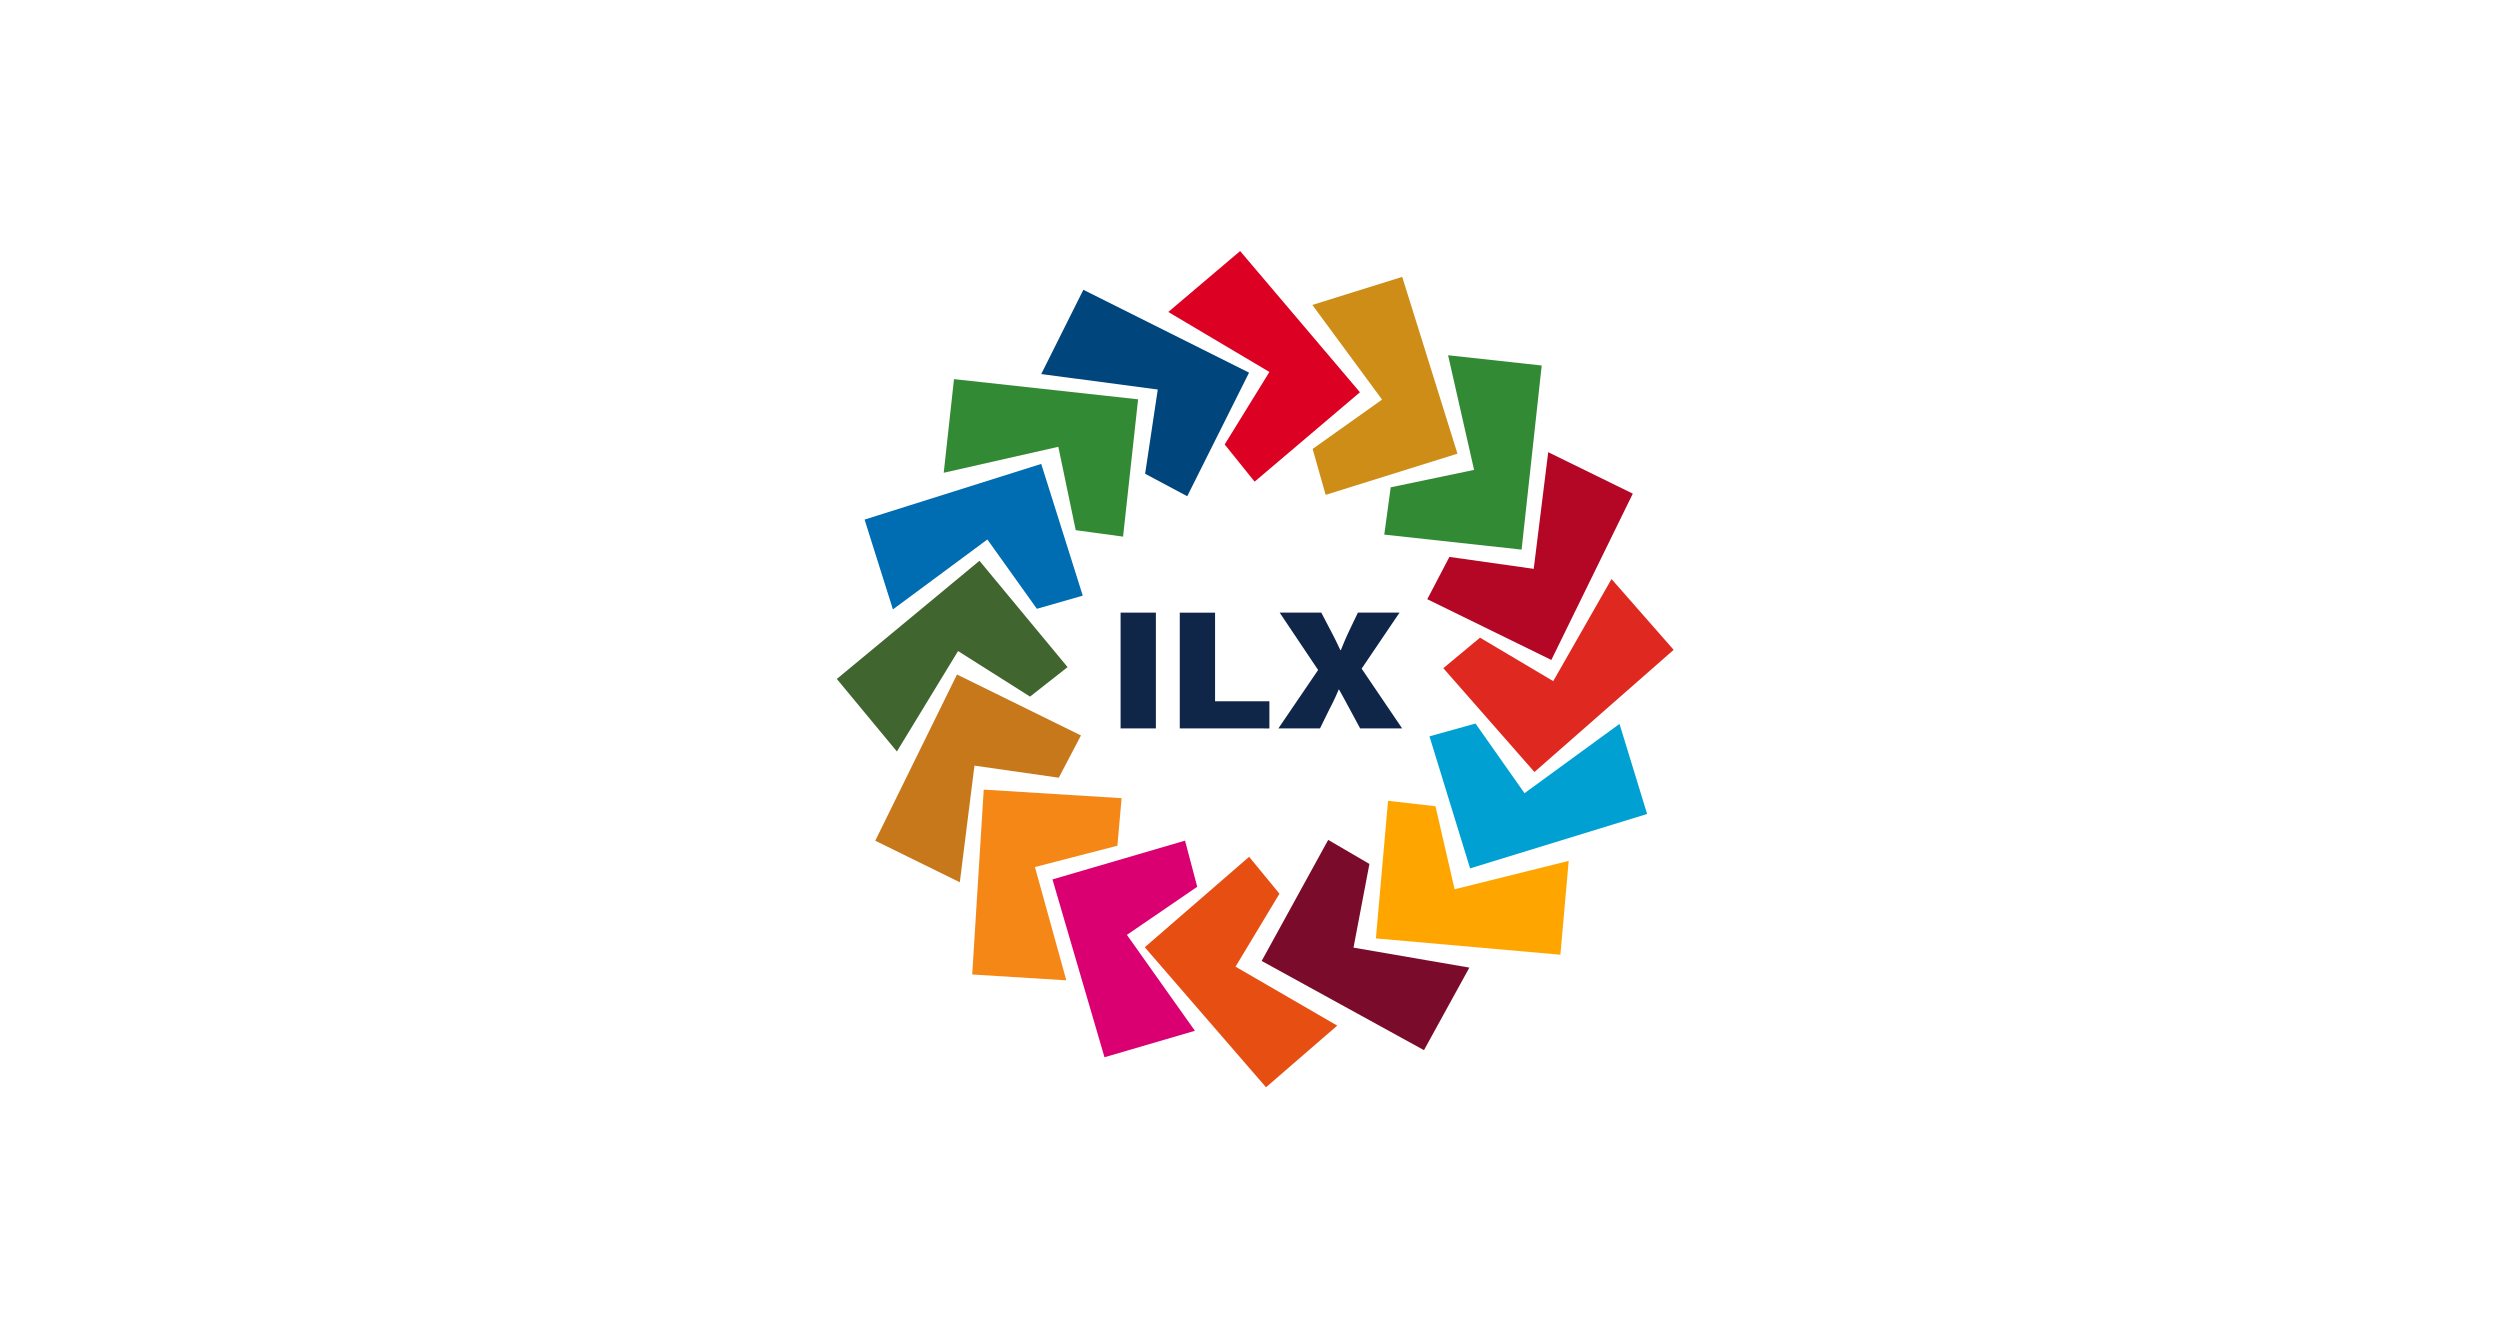 <?xml version="1.0" encoding="UTF-8"?> <svg xmlns="http://www.w3.org/2000/svg" xmlns:xlink="http://www.w3.org/1999/xlink" width="239" height="127" viewBox="0 0 239 127"><defs><clipPath id="clip-path"><rect id="Rectangle_2092" data-name="Rectangle 2092" width="80.001" height="79.943" fill="none"></rect></clipPath></defs><g id="logo-ilx" transform="translate(-553 -2117)"><rect id="container" width="239" height="127" transform="translate(553 2117)" fill="none"></rect><g id="logo-ilx-2" data-name="logo-ilx" transform="translate(633 2141)" style="mix-blend-mode: luminosity;isolation: isolate"><path id="Path_5979" data-name="Path 5979" d="M52.559,9.2,68.4,17.122,62.491,28.934l-4.027-2.147,1.208-8.053-11.14-1.477Z" transform="translate(-28.99 -5.497)" fill="#00457b"></path><path id="Path_5980" data-name="Path 5980" d="M26.363,30.41l17.6,1.93L42.526,45.467,38,44.851l-1.663-7.972L25.381,39.361Z" transform="translate(-15.161 -18.165)" fill="#338a35"></path><path id="Path_5981" data-name="Path 5981" d="M6.59,55.858l16.888-5.323L27.449,63.13l-4.387,1.257L18.33,57.76,9.3,64.445Z" transform="translate(-3.937 -30.186)" fill="#006cb1"></path><path id="Path_5982" data-name="Path 5982" d="M0,84.831l5.743,6.934,5.847-9.6,6.882,4.354L22.061,83.7,13.636,73.535Z" transform="translate(0 -43.924)" fill="#40652e"></path><path id="Path_5983" data-name="Path 5983" d="M9.126,116.424l7.813-15.89,11.851,5.827-2.12,4.04-8.061-1.154-1.4,11.15Z" transform="translate(-5.451 -60.052)" fill="#c7781a"></path><path id="Path_5984" data-name="Path 5984" d="M32.144,145.539l1.1-17.673,13.18.817-.4,4.545-7.884,2.038,3,10.831Z" transform="translate(-19.2 -76.378)" fill="#f58717"></path><path id="Path_5985" data-name="Path 5985" d="M56.171,160.691l-4.973-17,12.674-3.708,1.165,4.41-6.723,4.6,6.5,9.169Z" transform="translate(-30.582 -83.619)" fill="#da0072"></path><path id="Path_5986" data-name="Path 5986" d="M73.115,152.465l11.591,13.386,6.806-5.894-9.722-5.635,4.2-6.975-2.9-3.527Z" transform="translate(-43.674 -85.908)" fill="#e74e12"></path><path id="Path_5987" data-name="Path 5987" d="M116.381,159.9l-15.517-8.53,6.361-11.573,3.94,2.3-1.521,8,11.075,1.91Z" transform="translate(-60.249 -83.504)" fill="#7a0b2b"></path><path id="Path_5988" data-name="Path 5988" d="M145.624,145.236l-17.639-1.559,1.162-13.155,4.533.521,1.83,7.935,10.906-2.712Z" transform="translate(-76.449 -77.965)" fill="#fea500"></path><path id="Path_5989" data-name="Path 5989" d="M161.514,120.825l-16.925,5.2-3.883-12.622,4.4-1.226,4.686,6.66,9.08-6.623Z" transform="translate(-84.048 -67.009)" fill="#00a1d2"></path><path id="Path_5990" data-name="Path 5990" d="M154.5,87.63l-7-4.155-3.507,2.917,8.711,9.925,13.308-11.679-5.939-6.768Z" transform="translate(-86.011 -46.514)" fill="#df2920"></path><path id="Path_5991" data-name="Path 5991" d="M159.832,51.721l-7.788,15.9-11.86-5.808,2.113-4.043,8.063,1.141,1.385-11.152Z" transform="translate(-83.736 -28.529)" fill="#b40726"></path><path id="Path_5992" data-name="Path 5992" d="M145.025,25.724l-1.923,17.6-13.129-1.434.615-4.52,7.971-1.667-2.486-10.959Z" transform="translate(-77.637 -14.782)" fill="#338a35"></path><path id="Path_5993" data-name="Path 5993" d="M85.566,0,78.7,5.825l9.665,5.734L84.091,18.49l2.859,3.556L97.021,13.5Z" transform="translate(-47.01 0)" fill="#dc0023"></path><path id="Path_5994" data-name="Path 5994" d="M121.483,6.13l5.282,16.9-12.6,3.939-1.246-4.39,6.639-4.716-6.664-9.049Z" transform="translate(-67.432 -3.661)" fill="#cd8d17"></path><rect id="Rectangle_2091" data-name="Rectangle 2091" width="3.374" height="11.069" transform="translate(27.128 34.567)" fill="#102649"></rect><path id="Path_5995" data-name="Path 5995" d="M81.421,85.845h3.374v8.475h5.194v2.595H81.421Z" transform="translate(-48.635 -51.277)" fill="#102649"></path><g id="Group_2505" data-name="Group 2505"><g id="Group_2504" data-name="Group 2504" clip-path="url(#clip-path)"><path id="Path_5996" data-name="Path 5996" d="M112.647,96.914l-.982-1.823c-.393-.723-.678-1.265-1.035-1.889h-.036a20.344,20.344,0,0,1-.875,1.856l-.91,1.856h-3.98l3.8-5.584-3.676-5.485h3.98l.91,1.741c.357.673.607,1.2.91,1.839h.054c.3-.755.5-1.215.785-1.823l.839-1.757h3.98L112.79,91.2l3.873,5.716Z" transform="translate(-62.617 -51.278)" fill="#102649"></path></g></g></g></g></svg> 